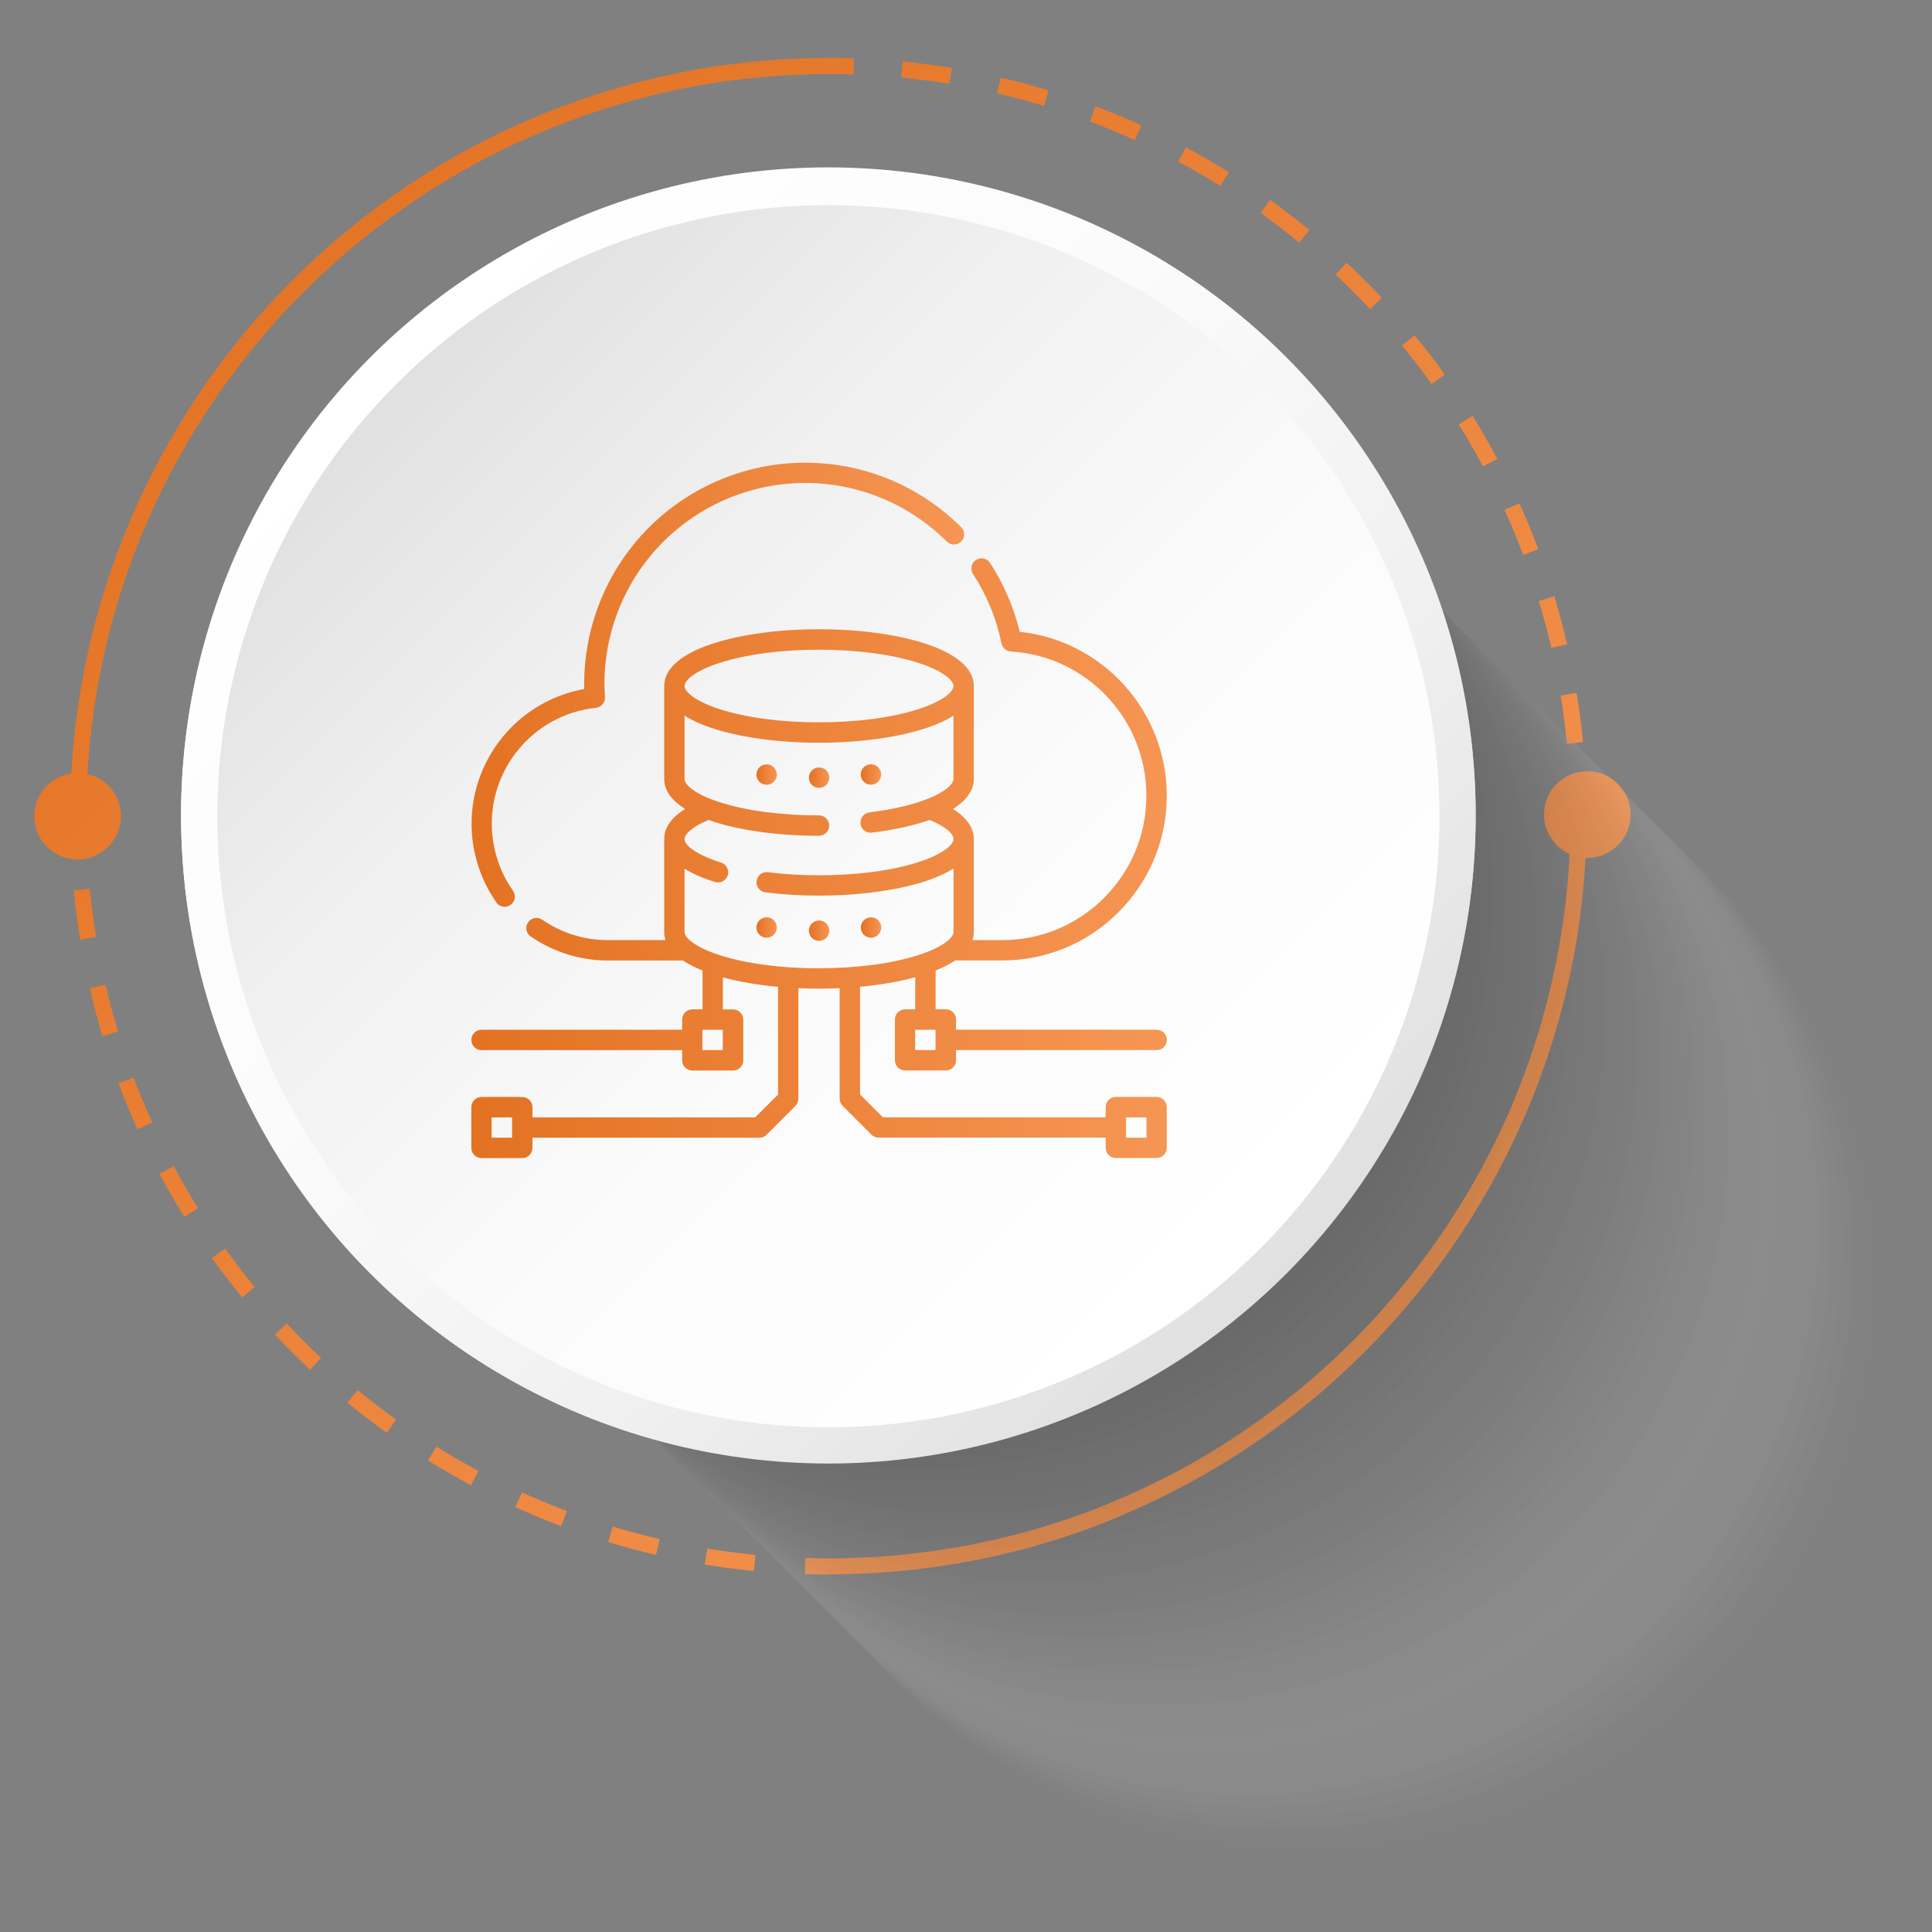 <?xml version="1.0" encoding="UTF-8"?><svg xmlns="http://www.w3.org/2000/svg" xmlns:xlink="http://www.w3.org/1999/xlink" viewBox="0 0 250 250"><rect x="0" y="0" width="250" height="250" fill="#808080" stroke="none"/><defs><style>.cls-1{fill:#f3f3f3;opacity:.05;}.cls-2{fill:#f9f9f9;opacity:.02;}.cls-3{fill:#e0e0e0;opacity:.12;}.cls-4{fill:#ececec;opacity:.07;}.cls-5{fill:#e6e6e6;opacity:.1;}.cls-6{fill:url(#linear-gradient);}.cls-7{fill:#dadada;opacity:.15;}.cls-8{fill:#c7c7c7;opacity:.22;}.cls-9{fill:#cdcdcd;opacity:.2;}.cls-10{fill:#aeaeae;opacity:.32;}.cls-11{fill:#a8a8a8;opacity:.34;}.cls-12{fill:#d3d3d3;opacity:.17;}.cls-13{fill:url(#linear-gradient-8);}.cls-14{fill:url(#linear-gradient-9);}.cls-15{fill:url(#linear-gradient-3);}.cls-16{fill:url(#linear-gradient-4);}.cls-17{fill:url(#linear-gradient-2);}.cls-18{fill:url(#linear-gradient-6);}.cls-19{fill:url(#linear-gradient-7);}.cls-20{fill:url(#linear-gradient-5);}.cls-21{fill:#fff;opacity:0;}.cls-22{fill:url(#linear-gradient-14);}.cls-23{fill:url(#linear-gradient-18);}.cls-24{fill:url(#linear-gradient-22);}.cls-25{fill:url(#linear-gradient-20);}.cls-26{fill:url(#linear-gradient-21);}.cls-27{fill:url(#linear-gradient-15);}.cls-28{fill:url(#linear-gradient-19);}.cls-29{fill:url(#linear-gradient-16);}.cls-30{fill:url(#linear-gradient-17);}.cls-31{fill:url(#linear-gradient-13);}.cls-32{fill:url(#linear-gradient-12);}.cls-33{fill:url(#linear-gradient-10);}.cls-34{fill:url(#linear-gradient-11);}.cls-35{isolation:isolate;}.cls-36{mix-blend-mode:multiply;opacity:.2;}.cls-37{fill:#515151;opacity:.68;}.cls-38{fill:#646464;opacity:.61;}.cls-39{fill:#6a6a6a;opacity:.59;}.cls-40{fill:#7c7c7c;opacity:.51;}.cls-41{fill:#707070;opacity:.56;}.cls-42{fill:#767676;opacity:.54;}.cls-43{fill:#838383;opacity:.49;}.cls-44{fill:#1f1f1f;opacity:.88;}.cls-45{fill:#191919;opacity:.9;}.cls-46{fill:#131313;opacity:.93;}.cls-47{fill:#323232;opacity:.8;}.cls-48{fill:#2c2c2c;opacity:.83;}.cls-49{fill:#252525;opacity:.85;}.cls-50{fill:#3e3e3e;opacity:.76;}.cls-51{fill:#383838;opacity:.78;}.cls-52{fill:#444;opacity:.73;}.cls-53{fill:#4b4b4b;opacity:.71;}.cls-54{fill:#b4b4b4;opacity:.29;}.cls-55{fill:#bbb;opacity:.27;}.cls-56{fill:#c1c1c1;opacity:.24;}.cls-57{fill:#898989;opacity:.46;}.cls-58{fill:#959595;opacity:.41;}.cls-59{fill:#8f8f8f;opacity:.44;}.cls-60{fill:#9b9b9b;opacity:.39;}.cls-61{fill:#a2a2a2;opacity:.37;}.cls-62{fill:#5d5d5d;opacity:.63;}.cls-63{fill:#575757;opacity:.66;}.cls-64{fill:#0c0c0c;opacity:.95;}.cls-65{fill:#060606;opacity:.98;}</style><linearGradient id="linear-gradient" x1="-23.97" y1="73.1" x2="142.92" y2="239.99" gradientUnits="userSpaceOnUse"><stop offset="0" stop-color="#e37222"/><stop offset="1" stop-color="#f69654"/></linearGradient><linearGradient id="linear-gradient-2" x1="-35.58" y1="84.71" x2="131.31" y2="251.6" xlink:href="#linear-gradient"/><linearGradient id="linear-gradient-3" x1="-23.88" y1="73" x2="143.01" y2="239.9" xlink:href="#linear-gradient"/><linearGradient id="linear-gradient-4" x1="74.67" y1="-25.54" x2="241.56" y2="141.35" xlink:href="#linear-gradient"/><linearGradient id="linear-gradient-5" x1="86.28" y1="-37.15" x2="253.17" y2="129.74" xlink:href="#linear-gradient"/><linearGradient id="linear-gradient-6" x1="74.75" y1="-25.62" x2="241.63" y2="141.27" xlink:href="#linear-gradient"/><linearGradient id="linear-gradient-7" x1="25.4" y1="23.73" x2="192.29" y2="190.62" xlink:href="#linear-gradient"/><linearGradient id="linear-gradient-8" x1="25.4" y1="23.73" x2="192.29" y2="190.62" xlink:href="#linear-gradient"/><linearGradient id="linear-gradient-9" x1="120.09" y1="20.1" x2="228.9" y2="128.91" xlink:href="#linear-gradient"/><linearGradient id="linear-gradient-10" x1="-11.63" y1="83.95" x2="97.09" y2="192.67" xlink:href="#linear-gradient"/><linearGradient id="linear-gradient-11" x1="46.61" y1="44.84" x2="169.23" y2="167.45" gradientUnits="userSpaceOnUse"><stop offset="0" stop-color="#fff"/><stop offset=".37" stop-color="#fbfbfb"/><stop offset=".7" stop-color="#f0f0f0"/><stop offset="1" stop-color="#dfdfdf"/></linearGradient><linearGradient id="linear-gradient-12" x1="47.95" y1="46.17" x2="161.5" y2="159.73" gradientTransform="translate(105.94 -44.92) rotate(45)" gradientUnits="userSpaceOnUse"><stop offset="0" stop-color="#dfdfdf"/><stop offset=".3" stop-color="#f0f0f0"/><stop offset=".63" stop-color="#fbfbfb"/><stop offset="1" stop-color="#fff"/></linearGradient><linearGradient id="linear-gradient-13" x1="46.61" y1="45.04" x2="169.23" y2="167.66" xlink:href="#linear-gradient-11"/><linearGradient id="linear-gradient-14" x1="47.95" y1="46.37" x2="161.5" y2="159.93" gradientTransform="translate(106.08 -44.86) rotate(45)" xlink:href="#linear-gradient-12"/><linearGradient id="linear-gradient-15" x1="60.99" y1="88.6" x2="124.74" y2="88.6" xlink:href="#linear-gradient"/><linearGradient id="linear-gradient-16" x1="60.99" y1="111.05" x2="150.99" y2="111.05" xlink:href="#linear-gradient"/><linearGradient id="linear-gradient-17" x1="104.67" y1="100.63" x2="107.31" y2="100.63" xlink:href="#linear-gradient"/><linearGradient id="linear-gradient-18" x1="97.88" y1="100.22" x2="100.52" y2="100.22" xlink:href="#linear-gradient"/><linearGradient id="linear-gradient-19" x1="111.39" y1="100.22" x2="114.02" y2="100.22" xlink:href="#linear-gradient"/><linearGradient id="linear-gradient-20" x1="104.67" y1="120.42" x2="107.31" y2="120.42" xlink:href="#linear-gradient"/><linearGradient id="linear-gradient-21" x1="97.88" y1="120.02" x2="100.52" y2="120.02" xlink:href="#linear-gradient"/><linearGradient id="linear-gradient-22" x1="111.39" y1="120.02" x2="114.02" y2="120.02" xlink:href="#linear-gradient"/></defs><g class="cls-35"><g id="Layer_1"><g><g><g><g><g><path class="cls-6" d="M9.07,105.62h2.09c0,1.03,.02,2.08,.05,3.11l-2.09,.07c-.03-1.06-.05-2.12-.05-3.18Z"/><path class="cls-17" d="M97.56,203.28l.2-2.08c-2.08-.2-4.17-.48-6.23-.81l-.34,2.06c2.11,.35,4.25,.63,6.37,.83Zm-12.67-2.08l.48-2.04c-2.04-.48-4.08-1.02-6.07-1.62l-.61,2c2.04,.62,4.13,1.18,6.2,1.66Zm-12.28-3.72l.74-1.96c-1.95-.73-3.9-1.54-5.8-2.4l-.86,1.91c1.94,.88,3.93,1.71,5.93,2.46Zm-11.68-5.3l.99-1.84c-1.84-.98-3.67-2.04-5.44-3.15l-1.11,1.78c1.81,1.13,3.68,2.2,5.56,3.21Zm-10.89-6.78l1.22-1.7c-1.7-1.22-3.37-2.51-4.98-3.83l-1.33,1.62c1.64,1.35,3.36,2.67,5.09,3.92Zm-9.92-8.15l1.43-1.53c-1.52-1.43-3.02-2.93-4.45-4.45l-1.52,1.43c1.46,1.56,2.98,3.08,4.54,4.55Zm-8.78-9.37l1.62-1.33c-1.33-1.61-2.61-3.29-3.83-4.99l-1.7,1.23c1.24,1.73,2.56,3.45,3.91,5.09Zm-7.49-10.43l1.78-1.11c-1.11-1.77-2.16-3.6-3.15-5.44l-1.85,.99c1.01,1.88,2.09,3.75,3.22,5.57Zm-6.06-11.33l1.91-.86c-.86-1.91-1.68-3.86-2.41-5.81l-1.96,.74c.75,1.99,1.58,3.99,2.46,5.94Zm-4.53-12.03l2.01-.61c-.6-2-1.15-4.04-1.62-6.07l-2.04,.47c.48,2.08,1.04,4.16,1.65,6.21Zm-2.9-12.51l2.07-.34c-.33-2.06-.61-4.16-.81-6.23l-2.08,.2c.2,2.13,.49,4.27,.83,6.37Z"/><path class="cls-15" d="M104.19,201.6c1.03,.03,2.04,.05,3.21,.05v2.09c-1.76,0-2.18-.02-3.23-.05l.02-2.09Z"/></g><g><path class="cls-16" d="M205.26,102.45c.03,1.05,.05,2.12,.05,3.18h-2.09c0-1.04-.02-2.08-.05-3.11l2.09-.07Z"/><path class="cls-20" d="M202.77,96.24l2.08-.2c-.21-2.13-.49-4.27-.83-6.37l-2.07,.33c.33,2.06,.61,4.15,.81,6.24Zm-2.03-12.4l2.04-.48c-.48-2.07-1.04-4.16-1.65-6.21l-2.01,.61c.6,2,1.15,4.04,1.62,6.07Zm-3.64-12.03l1.96-.74c-.75-2-1.58-4-2.46-5.94l-1.91,.86c.86,1.9,1.67,3.86,2.41,5.81Zm-5.19-11.45l1.85-.98c-1.01-1.88-2.09-3.75-3.22-5.57l-1.78,1.11c1.1,1.77,2.16,3.6,3.15,5.44Zm-6.65-10.67l1.7-1.22c-1.24-1.73-2.56-3.45-3.91-5.09l-1.62,1.33c1.32,1.61,2.61,3.29,3.83,4.98Zm-7.98-9.71l1.53-1.43c-1.46-1.56-2.98-3.08-4.55-4.55l-1.43,1.53c1.52,1.43,3.02,2.93,4.45,4.45Zm-9.17-8.59l1.33-1.62c-1.65-1.35-3.36-2.67-5.09-3.91l-1.22,1.7c1.69,1.21,3.37,2.5,4.98,3.83Zm-10.21-7.33l1.11-1.78c-1.81-1.13-3.68-2.21-5.56-3.21l-.99,1.84c1.84,.98,3.67,2.04,5.44,3.15Zm-11.06-5.93l.86-1.91c-1.94-.89-3.94-1.71-5.93-2.46l-.74,1.96c1.95,.73,3.9,1.54,5.8,2.4Zm-11.75-4.43l.61-2c-2.04-.62-4.13-1.18-6.21-1.66l-.48,2.04c2.04,.48,4.08,1.02,6.07,1.62Zm-12.24-2.84l.34-2.07c-2.09-.34-4.24-.62-6.37-.83l-.2,2.08c2.08,.2,4.18,.48,6.23,.81Z"/><path class="cls-18" d="M107.4,7.5c1.17,0,2.02,.02,3.07,.05l-.02,2.09c-1.03-.03-2.47-.05-3.06-.05v-2.09Z"/></g><path class="cls-19" d="M107.4,203.74v-2.09c10.53,0,21.14-1.8,30.85-5.12,2.62-.9,5.14-1.9,7.66-3.01,7.41-3.27,14.3-7.45,20.59-12.41,2.59-2.03,5.06-4.19,7.42-6.48,.97-.94,1.91-1.89,2.84-2.86,1.78-1.87,3.49-3.82,5.11-5.84,2.05-2.53,3.97-5.16,5.76-7.9,5.54-8.47,9.78-17.87,12.43-27.9,2.07-7.83,3.17-16.04,3.17-24.52h2.09c0,9.08-1.24,17.87-3.56,26.22-2.77,9.95-7.06,19.28-12.62,27.7-1.8,2.72-3.72,5.35-5.78,7.88-1.63,2.01-3.34,3.95-5.13,5.83-.93,.97-1.87,1.93-2.84,2.86-2.36,2.29-4.83,4.45-7.41,6.49-6.27,4.96-13.15,9.17-20.53,12.49-2.49,1.13-4.94,2.16-7.54,3.07-10.2,3.6-21.38,5.57-32.49,5.57Z"/><path class="cls-13" d="M9.07,105.62c0-11.43,1.96-22.4,5.57-32.6,.92-2.6,1.94-5.15,3.07-7.64,3.32-7.37,7.54-14.26,12.49-20.53,2.04-2.58,4.2-5.06,6.49-7.41,.93-.97,1.89-1.92,2.86-2.84,1.87-1.79,3.82-3.5,5.83-5.13,2.52-2.06,5.15-3.99,7.88-5.78,8.42-5.57,17.85-9.86,27.8-12.63,8.35-2.32,16.97-3.56,26.33-3.56v2.09c-8.78,0-16.79,1.1-24.62,3.17-10.03,2.65-19.48,6.89-27.95,12.43-2.73,1.79-5.39,3.71-7.92,5.76-2.02,1.62-3.98,3.34-5.85,5.12-.97,.93-1.93,1.88-2.87,2.84-2.28,2.36-4.45,4.84-6.48,7.43-4.95,6.29-9.13,13.21-12.41,20.62-1.11,2.51-2.12,5.08-3.01,7.71-3.31,9.71-5.12,20.13-5.12,30.95h-2.09Z"/></g><path class="cls-14" d="M210.99,105.4c0,.12,0,.25-.01,.37-.01,.25-.05,.51-.1,.77-.09,.45-.25,.91-.46,1.33,0,0,0,.02-.01,.03-.96,1.92-2.87,3.11-5.01,3.11-3.09,0-5.6-2.51-5.6-5.6,0-.7,.13-1.39,.38-2.04,0,0,0-.02,.01-.03,.17-.44,.4-.85,.68-1.24,.15-.21,.31-.4,.49-.58,1.05-1.1,2.48-1.72,4.04-1.72,3.09,0,5.6,2.51,5.6,5.6Z"/><path class="cls-33" d="M15.64,105.62c0,3.09-2.51,5.6-5.6,5.6-2.17,0-4.17-1.27-5.09-3.25,0-.01-.01-.02-.01-.04-.19-.42-.33-.86-.41-1.32-.05-.28-.08-.57-.09-.85,0-.05,0-.1,0-.15,0-3.09,2.51-5.6,5.6-5.6,1.47,0,2.84,.56,3.88,1.56,.2,.19,.39,.4,.56,.62,.29,.37,.52,.76,.7,1.19,0,.01,.01,.03,.02,.04,.29,.69,.44,1.42,.44,2.19Z"/></g><g class="cls-36"><circle class="cls-21" cx="171.6" cy="168.54" r="73.96"/><circle class="cls-2" cx="170.14" cy="167.08" r="73.96"/><circle class="cls-1" cx="168.68" cy="165.62" r="73.96"/><circle class="cls-4" cx="167.23" cy="164.16" r="73.96"/><circle class="cls-5" cx="165.77" cy="162.71" r="73.96"/><circle class="cls-3" cx="164.31" cy="161.25" r="73.96"/><circle class="cls-7" cx="162.85" cy="159.79" r="73.96"/><circle class="cls-12" cx="161.39" cy="158.33" r="73.96"/><circle class="cls-9" cx="159.94" cy="156.88" r="73.96"/><circle class="cls-8" cx="158.48" cy="155.42" r="73.96"/><circle class="cls-56" cx="157.02" cy="153.96" r="73.96"/><circle class="cls-55" cx="155.56" cy="152.5" r="73.96"/><circle class="cls-54" cx="154.1" cy="151.04" r="73.96"/><circle class="cls-10" cx="152.65" cy="149.59" r="73.96"/><circle class="cls-11" cx="151.19" cy="148.13" r="73.96"/><circle class="cls-61" cx="149.73" cy="146.67" r="73.96"/><circle class="cls-60" cx="148.27" cy="145.21" r="73.96"/><circle class="cls-58" cx="146.82" cy="143.75" r="73.96"/><circle class="cls-59" cx="145.36" cy="142.3" r="73.96"/><circle class="cls-57" cx="143.9" cy="140.84" r="73.96"/><circle class="cls-43" cx="142.44" cy="139.38" r="73.96"/><circle class="cls-40" cx="140.98" cy="137.92" r="73.96"/><circle class="cls-42" cx="139.53" cy="136.47" r="73.96"/><circle class="cls-41" cx="138.07" cy="135.01" r="73.96"/><circle class="cls-39" cx="136.61" cy="133.55" r="73.96"/><circle class="cls-38" cx="135.15" cy="132.09" r="73.96"/><circle class="cls-62" cx="133.69" cy="130.63" r="73.96"/><circle class="cls-63" cx="132.24" cy="129.18" r="73.96"/><circle class="cls-37" cx="130.78" cy="127.72" r="73.96"/><circle class="cls-53" cx="129.32" cy="126.26" r="73.96"/><circle class="cls-52" cx="127.86" cy="124.8" r="73.96"/><circle class="cls-50" cx="126.41" cy="123.34" r="73.96"/><circle class="cls-51" cx="124.95" cy="121.89" r="73.96"/><circle class="cls-47" cx="123.49" cy="120.43" r="73.96"/><circle class="cls-48" cx="122.03" cy="118.97" r="73.96"/><circle class="cls-49" cx="120.57" cy="117.51" r="73.96"/><circle class="cls-44" cx="119.12" cy="116.05" r="73.96"/><circle class="cls-45" cx="117.66" cy="114.6" r="73.96"/><circle class="cls-46" cx="116.2" cy="113.14" r="73.96"/><circle class="cls-64" cx="114.74" cy="111.68" r="73.96"/><circle class="cls-65" cx="113.28" cy="110.22" r="73.96"/><circle cx="111.83" cy="108.77" r="73.96"/></g><g><circle class="cls-34" cx="107.19" cy="105.42" r="83.76"/><circle class="cls-32" cx="107.19" cy="105.42" r="79.07" transform="translate(-43.15 106.67) rotate(-45)"/></g><g><circle class="cls-31" cx="107.19" cy="105.62" r="83.76"/><circle class="cls-22" cx="107.19" cy="105.62" r="79.07" transform="translate(-43.29 106.73) rotate(-45)"/></g></g><g><path class="cls-27" d="M64.22,116.78c.26,.36,.66,.56,1.08,.56,.26,0,.53-.08,.76-.24,.6-.42,.74-1.24,.32-1.84-1.47-2.09-2.39-4.54-2.66-7.1-.87-8.26,5.13-15.7,13.39-16.57,.71-.08,1.23-.71,1.18-1.42-.05-.62-.08-1.21-.08-1.8,.03-5.95,2.11-11.75,5.88-16.35,3.76-4.6,9.04-7.79,14.86-8.99,8.55-1.76,17.36,.87,23.57,7.05,.52,.51,1.35,.51,1.86,0,.51-.52,.51-1.35,0-1.86-6.83-6.8-16.53-9.7-25.96-7.76-6.41,1.32-12.22,4.84-16.36,9.9-4.14,5.07-6.44,11.46-6.47,18.02,0,.26,0,.52,.01,.78-9.05,1.61-15.46,10.01-14.48,19.3,.32,3,1.4,5.88,3.13,8.34Z"/><path class="cls-29" d="M117.12,130.61c-.73,0-1.32,.59-1.32,1.32v5.27c0,.73,.59,1.32,1.32,1.32h5.27c.73,0,1.32-.59,1.32-1.32v-1.32h25.96c.73,0,1.32-.59,1.32-1.32s-.59-1.32-1.32-1.32h-25.96v-1.32c0-.73-.59-1.32-1.32-1.32h-1.32v-5.02c.96-.39,1.82-.82,2.53-1.3h6.08c5.67,0,11-2.2,15.02-6.21,4.03-4.02,6.27-9.37,6.28-15.06,.03-10.95-8.25-20.11-19.03-21.26-.77-3.18-2.06-6.18-3.84-8.91-.4-.61-1.21-.78-1.82-.38-.61,.4-.78,1.21-.38,1.82,1.78,2.73,3.02,5.75,3.68,8.97,.12,.58,.62,1.01,1.21,1.05,9.86,.6,17.57,8.81,17.54,18.71-.01,4.99-1.97,9.68-5.5,13.2-3.52,3.51-8.2,5.44-13.17,5.44h-3.83c.11-.34,.17-.69,.17-1.05v-12.04c0-1.08-.53-2.52-2.7-3.88,1.76-1.1,2.7-2.42,2.7-3.88v-12.04c0-4.82-10.08-7.34-20.03-7.34s-20.03,2.52-20.03,7.34v12.04c0,1.52,1.01,2.82,2.7,3.88-2.18,1.36-2.7,2.8-2.7,3.88v12.04c0,.36,.06,.72,.17,1.05h-7.45c-3.06,0-6-.91-8.51-2.64-.6-.41-1.42-.26-1.83,.34-.41,.6-.26,1.42,.34,1.83,2.96,2.03,6.42,3.11,10.01,3.11h9.7c.71,.48,1.57,.91,2.53,1.3v5.02h-1.32c-.73,0-1.32,.59-1.32,1.32v1.32h-25.96c-.73,0-1.32,.59-1.32,1.32s.59,1.32,1.32,1.32h25.96v1.32c0,.73,.59,1.32,1.32,1.32h5.27c.73,0,1.32-.59,1.32-1.32v-5.27c0-.73-.59-1.32-1.32-1.32h-1.32v-4.15c2.13,.58,4.58,.99,7.14,1.23v13.94l-2.96,2.95h-28.82v-1.32c0-.73-.59-1.32-1.32-1.32h-5.27c-.73,0-1.32,.59-1.32,1.32v5.27c0,.73,.59,1.32,1.32,1.32h5.27c.73,0,1.32-.59,1.32-1.32v-1.32h29.37c.37,0,.71-.15,.95-.41l3.68-3.68c.26-.24,.41-.59,.41-.96v-14.3c.89,.04,1.78,.06,2.67,.06s1.78-.02,2.67-.06v14.3c0,.37,.15,.71,.41,.95l3.68,3.68c.24,.26,.59,.41,.96,.41h29.37v1.32c0,.73,.59,1.32,1.32,1.32h5.27c.73,0,1.32-.59,1.32-1.32v-5.27c0-.73-.59-1.32-1.32-1.32h-5.27c-.73,0-1.32,.59-1.32,1.32v1.32h-28.82l-2.96-2.95v-13.94c2.56-.24,5.01-.65,7.14-1.23v4.15h-1.32Zm-50.86,16.61h-2.64v-2.63h2.64v2.63Zm79.45-2.63h2.64v2.63h-2.64v-2.63Zm-52.56-58.82c3.41-1.1,7.96-1.7,12.83-1.7s9.42,.6,12.83,1.7c3.15,1.01,4.57,2.24,4.57,3s-1.41,1.99-4.57,3c-3.41,1.1-7.96,1.7-12.83,1.7s-9.42-.6-12.83-1.7c-3.15-1.01-4.57-2.24-4.57-3s1.41-1.99,4.57-3h0Zm.38,50.11h-2.64v-2.63h2.64v2.63Zm12.45-10.58c-4.87,0-9.42-.6-12.83-1.7-3.15-1.01-4.57-2.24-4.57-3v-8.2c.96,.61,2.24,1.2,3.94,1.73,.13,.04,.26,.06,.39,.06,.56,0,1.08-.36,1.26-.92,.22-.69-.17-1.43-.86-1.65-2.36-.74-4.73-1.97-4.73-3.05,0-.56,.82-1.52,3.1-2.47,3.82,1.36,9.07,2.05,14.3,2.05,.73,0,1.32-.59,1.32-1.32s-.59-1.32-1.32-1.32c-4.87,0-9.42-.6-12.83-1.7-3.15-1.01-4.57-2.24-4.57-3v-8.2c3.64,2.31,10.55,3.5,17.4,3.5s13.75-1.19,17.4-3.5v8.2c0,.51-.69,1.37-2.61,2.25-2.01,.92-4.95,1.66-8.27,2.06-.72,.09-1.24,.75-1.15,1.47,.08,.67,.65,1.16,1.31,1.16,.05,0,.11,0,.16-.01,2.94-.36,5.45-.92,7.48-1.64,2.27,.94,3.09,1.9,3.09,2.46,0,.76-1.41,1.99-4.57,3-3.41,1.1-7.96,1.7-12.83,1.7-2.29,0-4.52-.13-6.62-.4-.72-.09-1.38,.42-1.47,1.14-.09,.72,.42,1.38,1.14,1.47,2.22,.28,4.55,.42,6.95,.42,6.85,0,13.75-1.19,17.4-3.5v8.2c0,.76-1.41,1.99-4.57,3-3.41,1.1-7.96,1.7-12.83,1.7h0Zm15.08,7.95v2.63h-2.64v-2.63h2.64Z"/><path class="cls-30" d="M105.99,99.31c-.73,0-1.32,.59-1.32,1.32s.59,1.32,1.32,1.32,1.32-.59,1.32-1.32-.59-1.32-1.32-1.32Z"/><path class="cls-23" d="M99.2,98.91c-.73,0-1.32,.59-1.32,1.32s.59,1.32,1.32,1.32,1.32-.59,1.32-1.32-.59-1.32-1.32-1.32Z"/><path class="cls-28" d="M112.7,101.54c.73,0,1.32-.59,1.32-1.32s-.59-1.32-1.32-1.32-1.32,.59-1.32,1.32,.59,1.32,1.32,1.32Z"/><path class="cls-25" d="M105.99,119.11c-.73,0-1.32,.59-1.32,1.32s.59,1.32,1.32,1.32,1.32-.59,1.32-1.32-.59-1.32-1.32-1.32Z"/><path class="cls-26" d="M99.2,118.7c-.73,0-1.32,.59-1.32,1.32s.59,1.32,1.32,1.32,1.32-.59,1.32-1.32-.59-1.32-1.32-1.32Z"/><path class="cls-24" d="M112.71,118.7c-.73,0-1.32,.59-1.32,1.32s.59,1.32,1.32,1.32,1.32-.59,1.32-1.32-.59-1.32-1.32-1.32Z"/></g></g></g></g></svg>